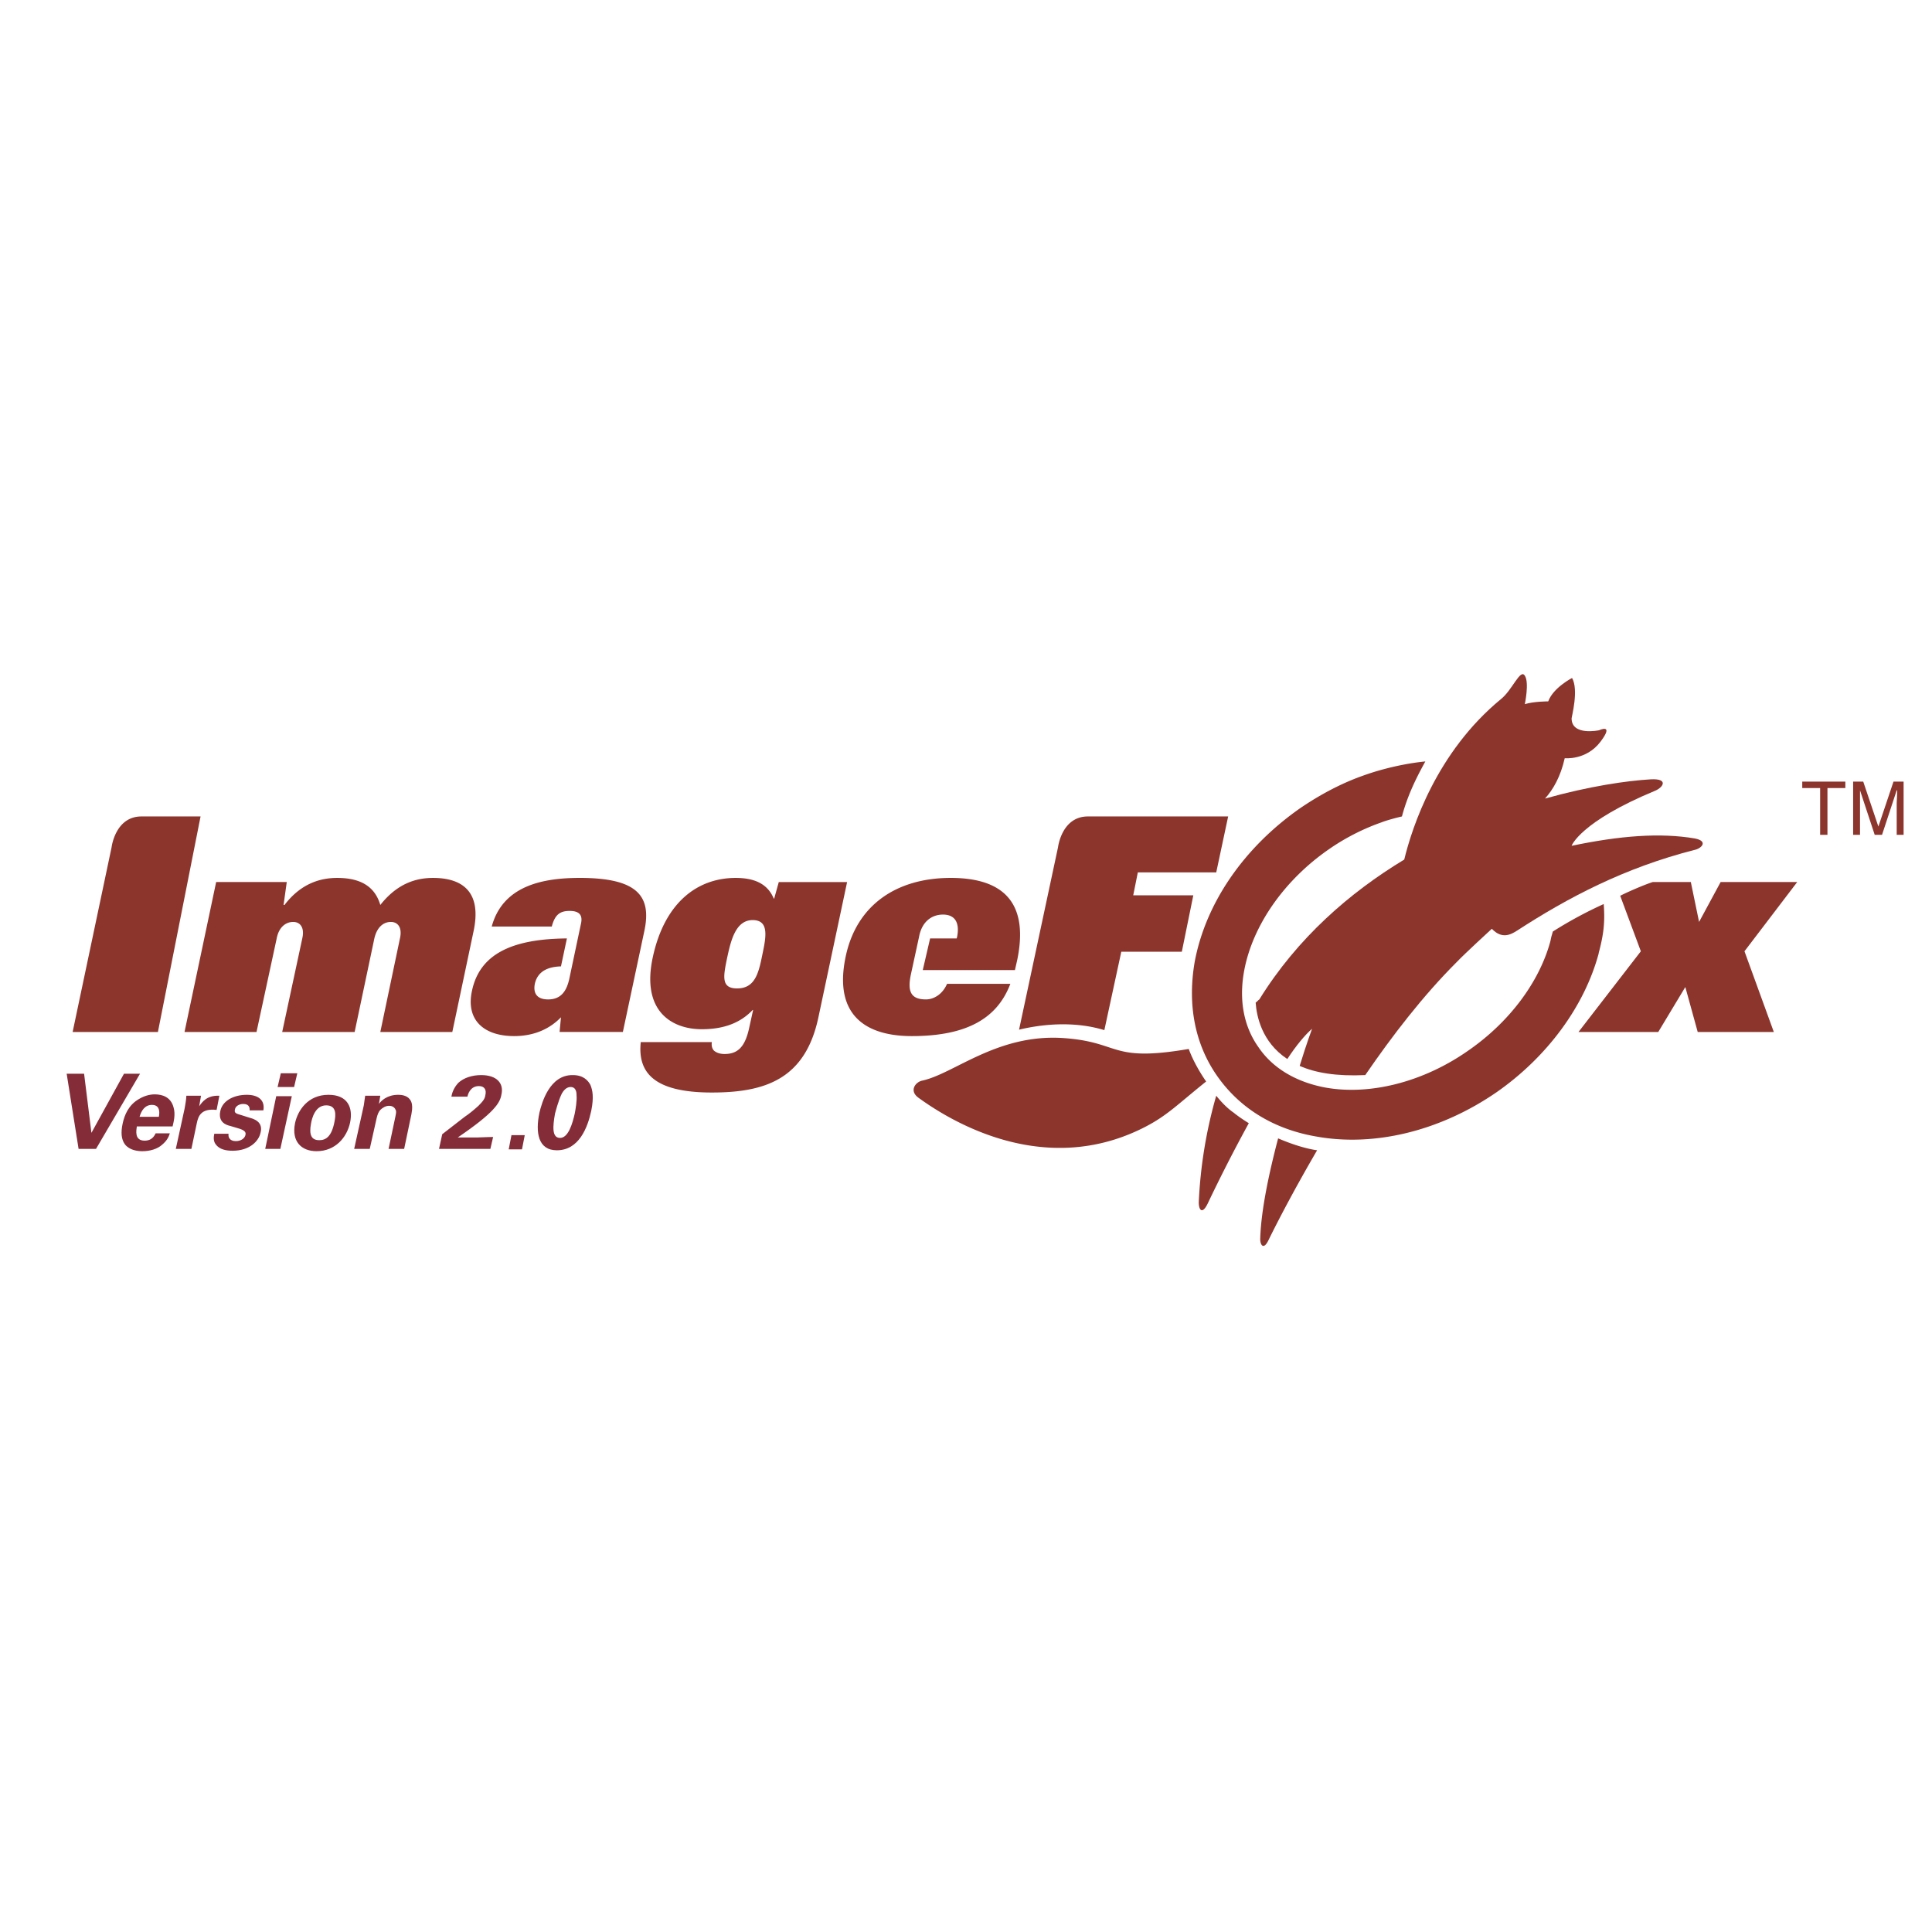<svg xmlns="http://www.w3.org/2000/svg" width="2500" height="2500" viewBox="0 0 192.756 192.756"><g fill-rule="evenodd" clip-rule="evenodd"><path fill="#fff" d="M0 0h192.756v192.756H0V0z"/><path d="M21.565 88.001h7.046l-.32 2.288h.092c1.647-2.15 3.568-2.699 5.261-2.699 2.288 0 3.751.823 4.3 2.699 1.693-2.15 3.569-2.699 5.261-2.699 3.02 0 4.895 1.464 4.026 5.398l-2.104 9.973h-7.183l1.967-9.378c.229-1.053-.229-1.602-.915-1.602s-1.372.458-1.647 1.647l-1.967 9.333h-7.228l2.013-9.378c.229-1.053-.229-1.602-.915-1.602-.687 0-1.418.458-1.647 1.647l-2.013 9.333h-7.183l3.156-14.96zM73.536 98.615c-1.601 0-1.373-1.189-1.006-2.974.365-1.693.823-3.843 2.562-3.843 1.693 0 1.327 1.738.961 3.477-.367 1.83-.733 3.34-2.517 3.34zm1.19 4.026c-.412 1.83-1.144 2.516-2.425 2.516-.503 0-.823-.137-1.052-.32-.229-.229-.274-.549-.229-.869h-7.091c-.32 3.02 1.281 5.033 7.091 5.033 5.307 0 9.287-1.326 10.613-7.412l2.883-13.587h-6.817l-.457 1.647h-.046c-.641-1.556-2.059-2.059-3.797-2.059-3.751 0-7.091 2.379-8.28 7.96-1.144 5.398 1.967 7.136 4.895 7.136 1.693 0 3.614-.365 5.078-1.92h.046l-.412 1.875zM14.108 81.458h5.902l-4.255 21.502H7.246l3.889-18.437c0 .001.365-3.065 2.973-3.065zM179.309 88.001h-7.641l-2.15 3.98-.824-3.98h-3.797c-1.006.32-2.836 1.144-3.248 1.373l2.059 5.535-6.221 8.052h7.959l2.699-4.484 1.236 4.484h7.594l-2.928-8.052 5.262-6.908zM57.844 87.589c-3.797 0-7.686.823-8.784 4.85h5.993c.32-1.236.869-1.556 1.784-1.556 1.006 0 1.281.458 1.144 1.189l-1.19 5.626c-.273 1.189-.823 2.014-2.104 2.014-1.099 0-1.51-.596-1.327-1.555.183-.824.777-1.693 2.608-1.74l.594-2.79c-5.489.046-8.692 1.556-9.47 5.216-.641 2.928 1.189 4.529 4.209 4.529 1.647 0 3.34-.504 4.667-1.877l-.137 1.465h6.313l2.15-10.111c.733-3.475-.731-5.26-6.45-5.26zM94.855 87.589c-5.353 0-9.378 2.653-10.477 7.823-1.281 6.039 2.196 7.96 6.588 7.96 5.581 0 8.555-1.83 9.836-5.215h-6.313c-.458 1.051-1.327 1.555-2.104 1.555-1.464 0-1.876-.732-1.51-2.471l.824-3.797c.274-1.464 1.235-2.196 2.379-2.196s1.692.732 1.418 2.196l-.046.183h-2.653l-.732 3.157h9.195l.229-1.007c1.097-5.306-.962-8.188-6.634-8.188zM121.344 87.04l1.189-5.582h-13.998c-2.609 0-2.975 3.065-2.975 3.065l-3.889 18.208c2.104-.504 5.354-.916 8.51.045l1.691-7.823h6.039l1.145-5.627h-5.994l.459-2.288h7.823v.002zM179.811 77.982h4.3v.641h-1.785v4.666h-.73v-4.666h-1.785v-.641zM189.234 83.289v-3.111c0-.183.047-.823.047-1.327h-.047l-1.463 4.438h-.732l-1.465-4.438V83.289h-.686v-5.307h1.008l1.51 4.483 1.508-4.483h1.008v5.307h-.688zM121.344 109.32a45.901 45.901 0 0 0-1.738 10.521c-.047.732.273 1.465.869.275a156.133 156.133 0 0 1 4.117-8.053c-.504-.32-1.006-.641-1.51-1.053-.594-.408-1.189-1.004-1.738-1.69zM125.736 123.502c-.047.686.32 1.281.822.229.916-1.875 2.607-5.123 4.85-8.967-.961-.137-2.287-.502-3.889-1.189-.914 3.478-1.691 7.136-1.783 9.927zM105.926 103.557c-6.496-.367-10.75 3.568-13.907 4.254-.686.137-1.327 1.006-.412 1.691 3.386 2.471 12.444 7.869 22.188 3.158 2.562-1.236 3.568-2.379 6.543-4.758-.732-1.053-1.373-2.242-1.738-3.248-8.006 1.371-6.727-.732-12.674-1.097z" fill="#8b352d"/><path d="M169.105 83.655c-3.477-.595-7.502-.274-12.307.732 0 0 .824-2.379 8.326-5.49.869-.366 1.328-1.235-.412-1.144-2.379.137-6.176.686-10.566 1.921.822-.915 1.555-2.196 1.967-4.026 0 0 2.15.229 3.568-1.647 1.418-1.875-.137-1.144-.137-1.144s-2.746.595-2.746-1.189c0-.137.732-2.836.047-4.026 0 0-1.877.961-2.379 2.333 0 0-1.42 0-2.334.274 0 0 .457-2.15 0-2.836-.457-.732-1.234 1.418-2.379 2.333-6.451 5.307-8.875 12.81-9.652 16.012-5.445 3.294-10.66 7.823-14.457 13.954-.137.092-.229.229-.367.32.092 1.326.596 3.934 3.158 5.627.869-1.326 1.738-2.379 2.471-3.02 0 0-.551 1.465-1.236 3.705 1.555.688 3.66 1.053 6.543.916 2.699-3.936 5.764-7.916 9.104-11.254.824-.87 3.523-3.34 3.523-3.34 1.006 1.052 1.875.595 2.516.183 5.078-3.294 10.705-6.268 17.705-8.052.685-.135 1.418-.868.044-1.142z" fill="#8b352d"/><path d="M154.695 93.857c-1.098 4.118-4.117 8.143-8.234 10.979-4.439 3.111-9.791 4.484-14.275 3.66-2.881-.549-5.215-1.922-6.633-4.025-1.465-2.059-1.967-4.713-1.418-7.641.824-4.437 3.934-8.966 8.418-12.078a22.018 22.018 0 0 1 5.26-2.699c.596-.229 1.465-.458 2.059-.595.641-2.424 1.74-4.392 2.334-5.489-1.875.183-4.164.686-6.084 1.372-2.242.778-4.393 1.922-6.406 3.294-5.627 3.935-9.424 9.47-10.521 15.326-.732 4.255 0 8.189 2.242 11.392 2.242 3.201 5.627 5.307 9.881 6.037 5.811 1.053 12.398-.549 18.025-4.438 5.033-3.521 8.738-8.555 10.156-13.815v-.045c.504-1.876.641-3.111.504-4.896a41.27 41.27 0 0 0-5.078 2.745c-.093.367-.138.413-.23.916z" fill="#8b352d"/><path fill="#842d39" d="M8.39 107.125l.732 5.9 3.248-5.9h1.601l-4.392 7.502H7.841l-1.19-7.502H8.39zM13.925 111.424c.183-.641.549-1.189 1.235-1.189.915 0 .732.961.686 1.189h-1.921zm3.294.961c.091-.412.32-1.189.091-1.922-.274-1.006-1.098-1.279-1.875-1.279-.549 0-1.098.182-1.556.457-1.052.594-1.464 1.602-1.646 2.471-.184.869-.138 1.555.229 2.059.458.594 1.281.686 1.738.686.778 0 1.51-.229 1.968-.641.549-.457.686-.869.777-1.143h-1.418c-.274.594-.687.73-1.098.73-1.052 0-.824-1.051-.778-1.418h3.568zM18.409 110.646c.046-.229.183-1.006.183-1.326h1.464l-.183 1.053c.32-.459.777-1.1 2.013-1.053l-.275 1.418c-1.555-.184-1.83.641-1.967 1.281l-.549 2.607H17.54l.869-3.98zM22.801 113.117c-.046.32.091.732.732.732.549 0 .915-.32.961-.641.045-.229-.046-.412-.595-.596l-.915-.273c-.412-.092-1.235-.367-1.007-1.465.183-1.006 1.281-1.646 2.653-1.646 1.098 0 1.83.504 1.647 1.555h-1.373c.046-.594-.411-.641-.64-.641-.412 0-.778.23-.824.551-.091.365.138.41.595.549l.869.273c.915.229 1.281.732 1.098 1.465-.183.914-1.144 1.83-2.791 1.83-.687 0-1.327-.139-1.692-.641-.275-.367-.184-.824-.138-1.053h1.42v.001zM28.016 107.078h1.647l-.32 1.373h-1.647l.32-1.373zm-.457 2.287h1.556l-1.144 5.262h-1.51l1.098-5.262zM31.036 112.064c.091-.502.411-1.783 1.51-1.783 1.052 0 .96.961.823 1.646-.274 1.418-.823 1.83-1.51 1.83-.778.001-1.053-.503-.823-1.693zm-1.602 0c-.366 1.83.641 2.791 2.15 2.791 1.875 0 3.02-1.373 3.34-2.836.32-1.51-.229-2.791-2.15-2.791-2.059.001-3.066 1.555-3.34 2.836zM36.296 110.281s.091-.596.137-.961h1.51l-.137.822c.183-.273.778-.914 1.921-.914 1.053 0 1.327.596 1.373.961.046.32.046.594-.183 1.602l-.595 2.836h-1.555l.686-3.248c.046-.229.091-.412.046-.596-.091-.229-.274-.457-.687-.457-.32 0-.64.184-.869.412-.137.137-.274.412-.366.824l-.687 3.064h-1.555l.961-4.345zM44.12 113.162l2.242-1.738c.412-.273.869-.641 1.373-1.098.503-.502.641-.732.686-1.053.137-.549-.091-.914-.641-.914-.869 0-1.098.824-1.143 1.053h-1.602c.046-.275.183-.824.687-1.373.548-.504 1.372-.777 2.287-.777 1.555 0 2.288.822 2.013 1.967-.138.777-.641 1.738-4.347 4.254h2.013c1.144-.045 1.281-.045 1.51-.045l-.274 1.189H43.8l.32-1.465zM51.028 113.254h1.326l-.274 1.418h-1.327l.275-1.418zM57.341 111.104c-.229 1.008-.641 2.426-1.464 2.426-.824 0-.732-1.145-.503-2.426.045-.137.32-1.279.686-2.012.137-.229.412-.641.869-.641.595 0 .595.641.595.869.046.457-.091 1.326-.183 1.784zm-3.523-.092c-.412 1.969-.137 3.752 1.739 3.752 2.196 0 3.065-2.242 3.431-3.934.275-1.373.138-2.059-.091-2.607-.228-.412-.687-.961-1.738-.961-2.334-.047-3.112 2.791-3.341 3.75z"/></g></svg>